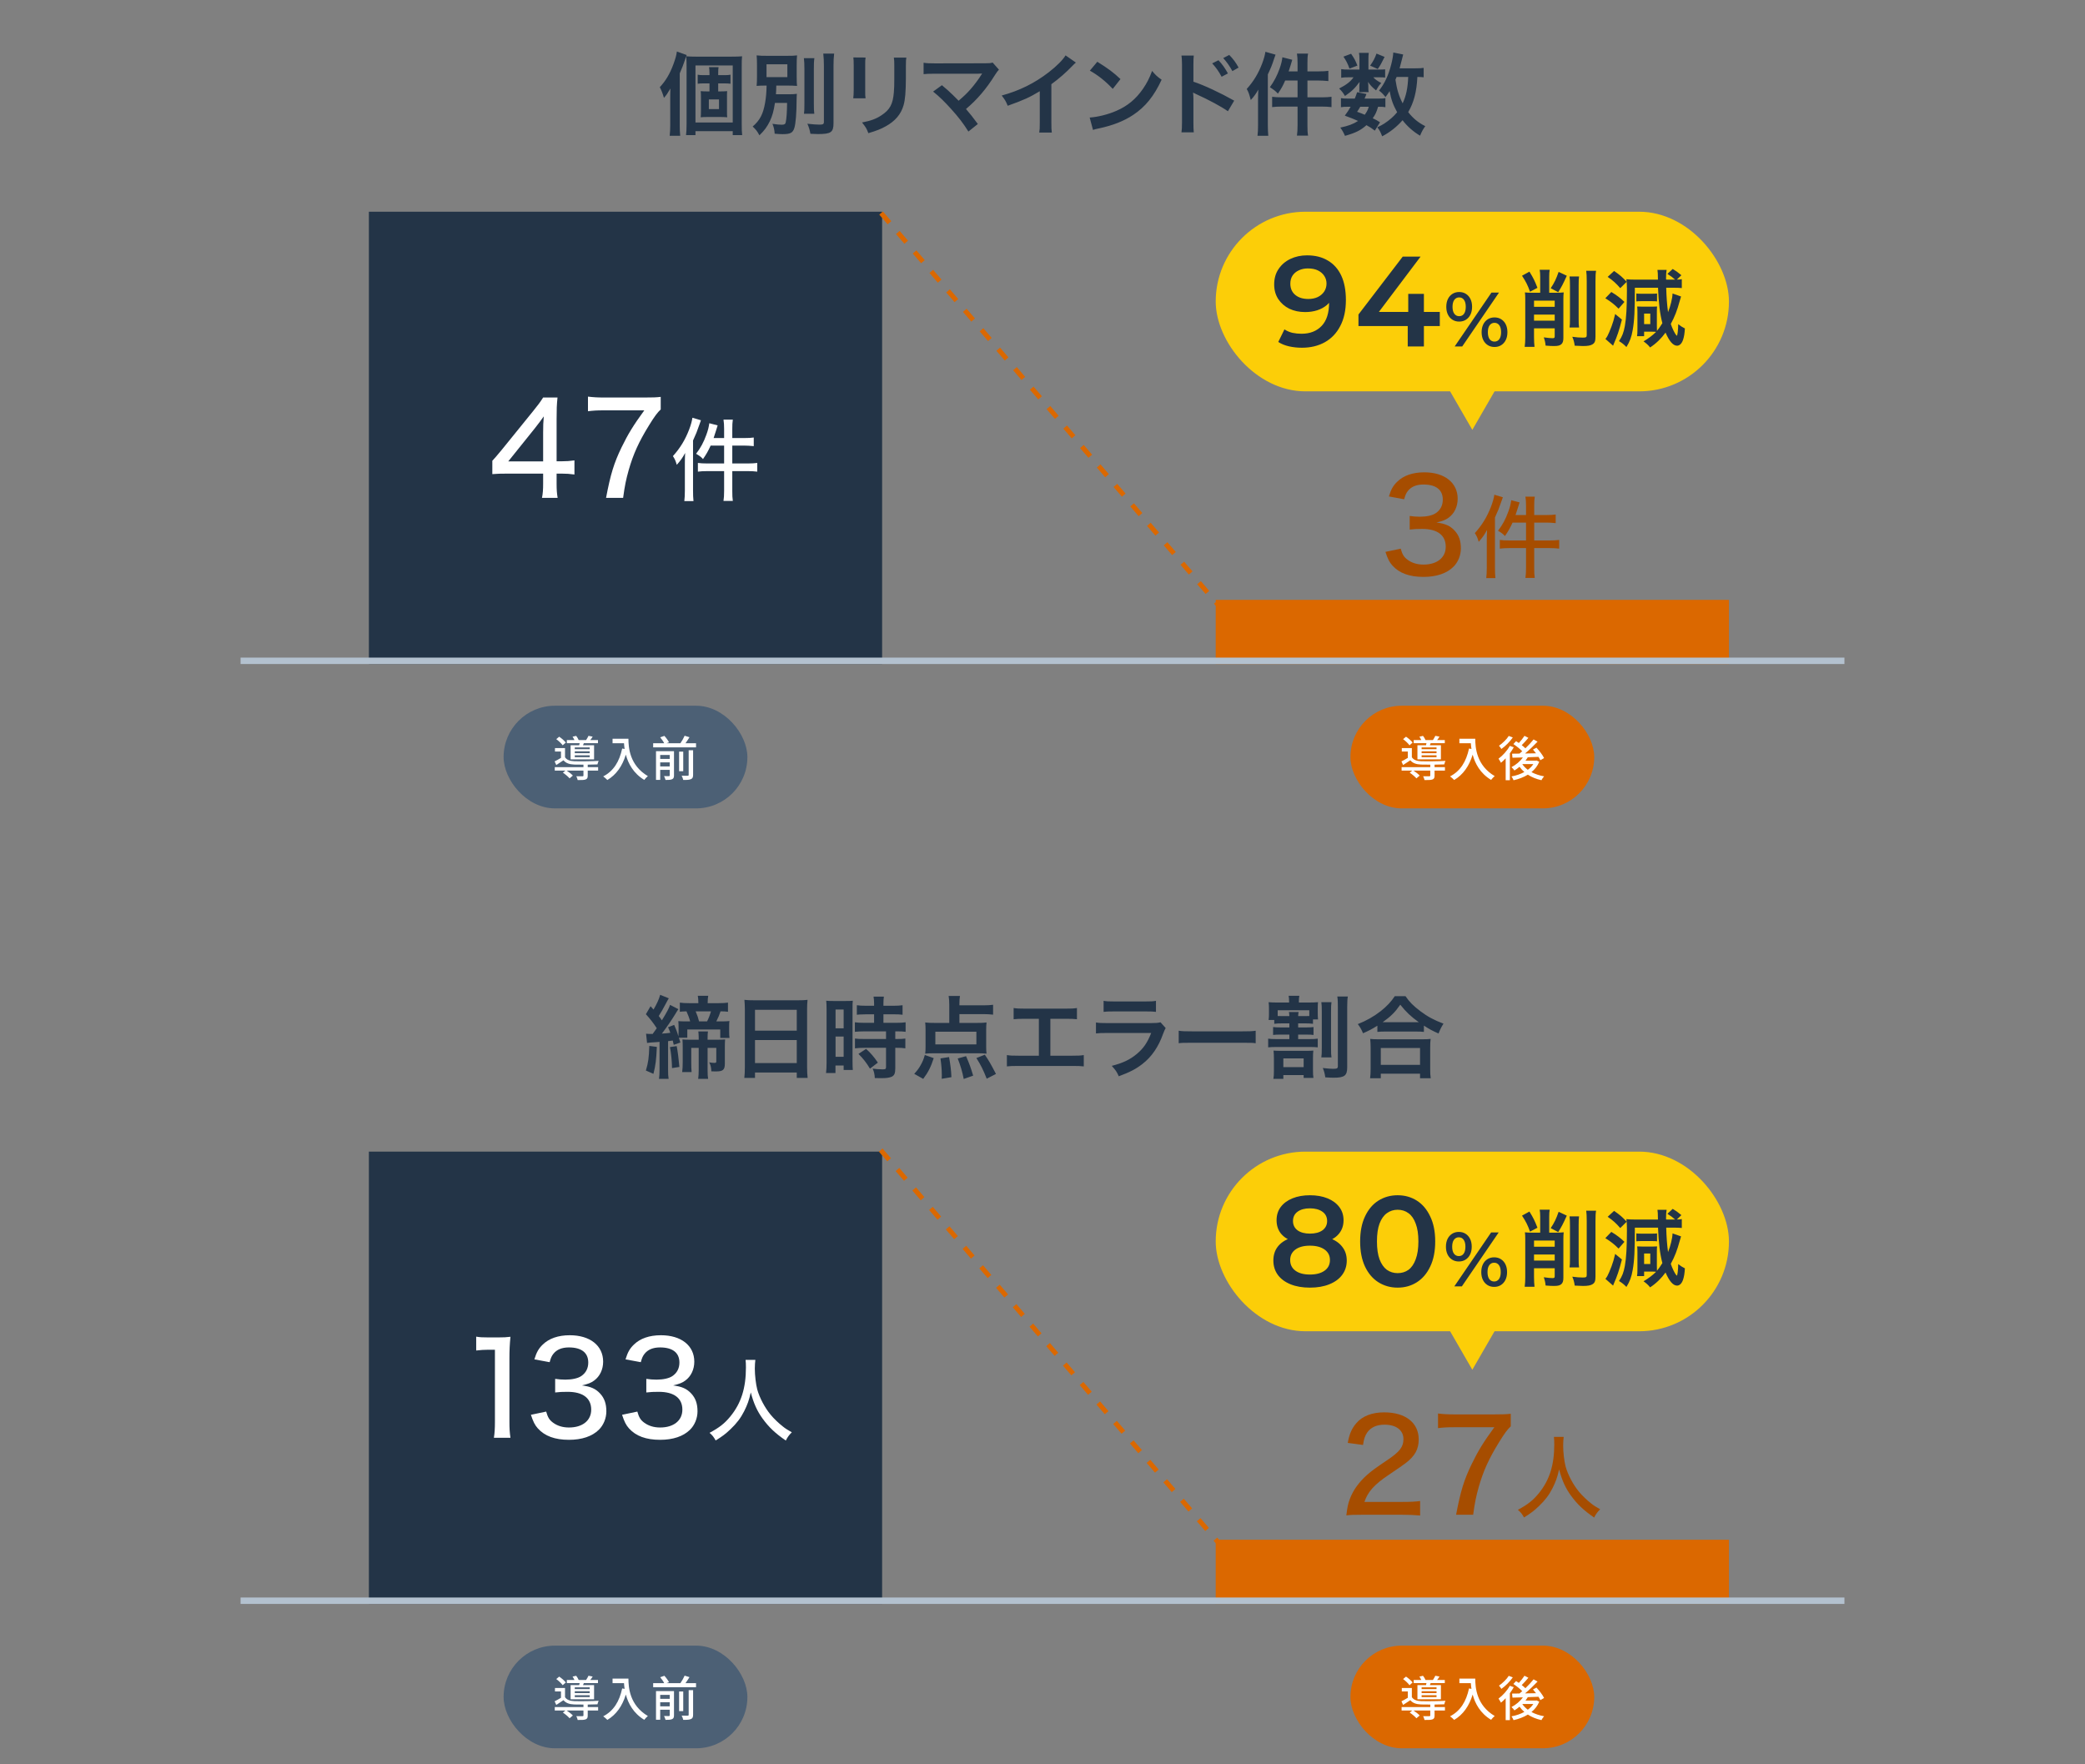 <svg width="650" height="550" viewBox="0 0 650 550" fill="none" xmlns="http://www.w3.org/2000/svg">
<rect x="0" y="0" width="650" height="550" fill="#808080" stroke="none"/>
<path d="M115 66H275V207H115V66Z" fill="#233447"/>
<path d="M115 359H275V500H115V359Z" fill="#233447"/>
<line x1="274.569" y1="358.511" x2="380.453" y2="481.611" stroke="#DB6800" stroke-width="1.5" stroke-dasharray="4 4"/>
<rect x="379" y="187" width="160" height="20" fill="#DB6800"/>
<rect x="379" y="480" width="160" height="20" fill="#DB6800"/>
<path d="M153.483 147.8V143.64C154.443 142.6 154.443 142.6 156.443 140.2L166.163 128.2C167.763 126.24 168.403 125.36 169.323 123.92H173.803C173.563 126.24 173.523 127.6 173.523 130.68V143.8H175.003C176.643 143.8 177.603 143.72 179.083 143.52V147.92C177.563 147.72 176.643 147.64 175.003 147.64H173.523V150.72C173.523 152.72 173.603 153.76 173.843 155.2H168.963C169.243 153.84 169.323 152.6 169.323 150.68V147.64H158.403C156.083 147.64 154.923 147.68 153.483 147.8ZM169.323 143.84V134.84C169.323 132.84 169.363 131.56 169.523 129.8C168.723 130.96 168.123 131.72 166.763 133.48L158.443 143.84H169.323ZM205.98 123.72V127.64C204.94 128.6 204.02 129.84 202.3 132.64C199.14 137.76 197.42 141.56 195.98 146.6C195.18 149.48 194.78 151.32 194.26 155.2H188.94C190.34 147.8 191.42 144.32 193.78 139.44C195.78 135.32 197.5 132.52 200.86 127.92H188.22C186.02 127.92 184.9 128 183.3 128.2V123.64C185.02 123.84 186.22 123.92 188.42 123.92H200.86C203.62 123.92 204.58 123.88 205.98 123.72Z" fill="white"/>
<path d="M148.454 421V416.68C149.574 416.88 150.414 416.92 152.174 416.92H155.374C157.134 416.92 157.734 416.88 159.134 416.72C158.894 419.16 158.814 421.04 158.814 423.36V443.24C158.814 445.28 158.894 446.6 159.134 448.2H153.974C154.214 446.68 154.294 445.24 154.294 443.24V420.76H152.294C150.934 420.76 149.814 420.84 148.454 421ZM165.511 441.04L170.271 440.04C170.791 441.88 171.271 442.64 172.391 443.48C173.751 444.48 175.391 445 177.391 445C181.591 445 184.311 442.84 184.311 439.44C184.311 435.84 181.711 433.88 176.951 433.88C175.431 433.88 174.351 433.92 173.071 434.08V429.84C174.031 430 175.271 430.08 176.271 430.08C178.311 430.08 180.151 429.68 181.151 429C182.631 428.04 183.391 426.56 183.391 424.76C183.391 421.68 181.271 420.04 177.351 420.04C175.151 420.04 173.551 420.72 172.511 422.04C171.951 422.76 171.711 423.32 171.351 424.64L166.591 423.76C167.271 421.52 167.911 420.4 169.191 419.16C171.151 417.24 174.031 416.24 177.631 416.24C183.951 416.24 188.031 419.48 188.031 424.48C188.031 426.92 186.991 429.08 185.231 430.36C184.271 431.08 183.431 431.4 181.431 431.88C184.191 432.24 185.711 432.92 187.111 434.44C188.431 435.88 189.031 437.6 189.031 439.96C189.031 442.12 188.151 444.28 186.671 445.72C184.591 447.76 181.391 448.84 177.391 448.84C172.991 448.84 169.831 447.68 167.671 445.28C166.711 444.2 166.231 443.2 165.511 441.04ZM193.929 441.04L198.689 440.04C199.209 441.88 199.689 442.64 200.809 443.48C202.169 444.48 203.809 445 205.809 445C210.009 445 212.729 442.84 212.729 439.44C212.729 435.84 210.129 433.88 205.369 433.88C203.849 433.88 202.769 433.92 201.489 434.08V429.84C202.449 430 203.689 430.08 204.689 430.08C206.729 430.08 208.569 429.68 209.569 429C211.049 428.04 211.809 426.56 211.809 424.76C211.809 421.68 209.689 420.04 205.769 420.04C203.569 420.04 201.969 420.72 200.929 422.04C200.369 422.76 200.129 423.32 199.769 424.64L195.009 423.76C195.689 421.52 196.329 420.4 197.609 419.16C199.569 417.24 202.449 416.24 206.049 416.24C212.369 416.24 216.449 419.48 216.449 424.48C216.449 426.92 215.409 429.08 213.649 430.36C212.689 431.08 211.849 431.4 209.849 431.88C212.609 432.24 214.129 432.92 215.529 434.44C216.849 435.88 217.449 437.6 217.449 439.96C217.449 442.12 216.569 444.28 215.089 445.72C213.009 447.76 209.809 448.84 205.809 448.84C201.409 448.84 198.249 447.68 196.089 445.28C195.129 444.2 194.649 443.2 193.929 441.04Z" fill="white"/>
<path d="M431.911 172.04L436.671 171.04C437.191 172.88 437.671 173.64 438.791 174.48C440.151 175.48 441.791 176 443.791 176C447.991 176 450.711 173.84 450.711 170.44C450.711 166.84 448.111 164.88 443.351 164.88C441.831 164.88 440.751 164.92 439.471 165.08V160.84C440.431 161 441.671 161.08 442.671 161.08C444.711 161.08 446.551 160.68 447.551 160C449.031 159.04 449.791 157.56 449.791 155.76C449.791 152.68 447.671 151.04 443.751 151.04C441.551 151.04 439.951 151.72 438.911 153.04C438.351 153.76 438.111 154.32 437.751 155.64L432.991 154.76C433.671 152.52 434.311 151.4 435.591 150.16C437.551 148.24 440.431 147.24 444.031 147.24C450.351 147.24 454.431 150.48 454.431 155.48C454.431 157.92 453.391 160.08 451.631 161.36C450.671 162.08 449.831 162.4 447.831 162.88C450.591 163.24 452.111 163.92 453.511 165.44C454.831 166.88 455.431 168.6 455.431 170.96C455.431 173.12 454.551 175.28 453.071 176.72C450.991 178.76 447.791 179.84 443.791 179.84C439.391 179.84 436.231 178.68 434.071 176.28C433.111 175.2 432.631 174.2 431.911 172.04Z" fill="#A64D00"/>
<path d="M437.123 472.2H424.603C421.683 472.2 421.083 472.24 419.723 472.4C420.003 469.92 420.283 468.64 420.843 467.2C421.883 464.48 423.643 462.04 426.203 459.76C427.563 458.56 428.803 457.64 432.603 455.08C436.403 452.52 437.523 451.04 437.523 448.6C437.523 445.84 435.243 444.12 431.643 444.12C429.163 444.12 427.323 444.96 426.203 446.6C425.523 447.64 425.203 448.52 424.923 450.44L420.163 449.8C420.683 446.96 421.403 445.32 422.843 443.64C424.723 441.44 427.723 440.28 431.523 440.28C438.163 440.28 442.283 443.52 442.283 448.72C442.283 451.76 441.123 453.88 438.243 456.08C437.003 457 436.443 457.4 432.883 459.8C428.403 462.8 426.403 465.08 425.363 468.2H437.283C439.603 468.2 441.363 468.12 442.723 467.92V472.44C440.963 472.28 439.443 472.2 437.123 472.2ZM470.98 440.72V444.64C469.94 445.6 469.02 446.84 467.3 449.64C464.14 454.76 462.42 458.56 460.98 463.6C460.18 466.48 459.78 468.32 459.26 472.2H453.94C455.34 464.8 456.42 461.32 458.78 456.44C460.78 452.32 462.5 449.52 465.86 444.92H453.22C451.02 444.92 449.9 445 448.3 445.2V440.64C450.02 440.84 451.22 440.92 453.42 440.92H465.86C468.62 440.92 469.58 440.88 470.98 440.72Z" fill="#A64D00"/>
<path d="M225.744 136.556V133.728C225.744 132.496 225.688 131.712 225.548 130.816H228.46C228.32 131.74 228.292 132.468 228.292 133.728V136.556H232.016C233.416 136.556 234.2 136.5 234.984 136.388V139.076C233.78 138.964 232.94 138.908 232.044 138.908H228.292V144.48H233.024C234.34 144.48 235.208 144.424 236.076 144.312V147.028C235.208 146.916 234.144 146.86 233.052 146.86H228.292V153.048C228.292 154.448 228.32 155.176 228.46 156.156H225.548C225.688 155.204 225.744 154.364 225.744 153.048V146.86H220.62C219.332 146.86 218.38 146.916 217.568 147.028V144.312C218.324 144.424 219.304 144.48 220.592 144.48H225.744V138.908H221.544C220.76 140.616 220.256 141.512 219.164 143.108C218.548 142.436 218.184 142.156 217.008 141.456C218.408 139.636 219.36 137.872 220.2 135.548C220.732 134.12 220.984 133.028 221.124 131.936L223.728 132.608C223.532 133.196 223.476 133.42 223.224 134.232C222.888 135.296 222.72 135.856 222.468 136.556H225.744ZM213.508 152.908V144.396C213.508 143.388 213.536 142.38 213.592 141.204C212.808 142.66 212.164 143.584 210.988 144.9C210.568 143.5 210.372 143.108 209.784 142.184C212.052 139.664 213.62 137.088 214.852 133.868C215.412 132.384 215.72 131.236 215.86 130.228L218.52 131.012C218.38 131.432 218.296 131.628 218.072 132.272C217.288 134.54 217.008 135.24 216.056 137.312V152.936C216.056 154.28 216.084 155.12 216.196 156.212H213.34C213.452 155.12 213.508 154.336 213.508 152.908Z" fill="white"/>
<path d="M232.432 423.928H235.484C235.4 424.376 235.316 425.72 235.316 426.644C235.316 428.772 235.652 431.516 236.072 433.14C236.772 435.688 238.424 438.824 240.216 440.98C241.196 442.184 242.68 443.612 244.08 444.704C244.836 445.32 245.48 445.712 246.852 446.496C245.956 447.392 245.564 447.924 244.976 449.072C241.616 446.748 239.74 444.956 237.752 442.24C236.044 439.888 234.952 437.48 234.056 434.064C233.524 436.472 233.02 437.872 231.984 439.944C230.92 442.044 229.688 443.668 227.784 445.488C226.244 446.972 225.236 447.728 223.108 449.044C222.52 447.98 222.1 447.42 221.204 446.664C224.312 444.984 225.88 443.752 227.7 441.54C231.06 437.424 232.544 432.72 232.544 426.28C232.544 425.188 232.516 424.656 232.432 423.928Z" fill="white"/>
<path d="M475.744 160.556V157.728C475.744 156.496 475.688 155.712 475.548 154.816H478.46C478.32 155.74 478.292 156.468 478.292 157.728V160.556H482.016C483.416 160.556 484.2 160.5 484.984 160.388V163.076C483.78 162.964 482.94 162.908 482.044 162.908H478.292V168.48H483.024C484.34 168.48 485.208 168.424 486.076 168.312V171.028C485.208 170.916 484.144 170.86 483.052 170.86H478.292V177.048C478.292 178.448 478.32 179.176 478.46 180.156H475.548C475.688 179.204 475.744 178.364 475.744 177.048V170.86H470.62C469.332 170.86 468.38 170.916 467.568 171.028V168.312C468.324 168.424 469.304 168.48 470.592 168.48H475.744V162.908H471.544C470.76 164.616 470.256 165.512 469.164 167.108C468.548 166.436 468.184 166.156 467.008 165.456C468.408 163.636 469.36 161.872 470.2 159.548C470.732 158.12 470.984 157.028 471.124 155.936L473.728 156.608C473.532 157.196 473.476 157.42 473.224 158.232C472.888 159.296 472.72 159.856 472.468 160.556H475.744ZM463.508 176.908V168.396C463.508 167.388 463.536 166.38 463.592 165.204C462.808 166.66 462.164 167.584 460.988 168.9C460.568 167.5 460.372 167.108 459.784 166.184C462.052 163.664 463.62 161.088 464.852 157.868C465.412 156.384 465.72 155.236 465.86 154.228L468.52 155.012C468.38 155.432 468.296 155.628 468.072 156.272C467.288 158.54 467.008 159.24 466.056 161.312V176.936C466.056 178.28 466.084 179.12 466.196 180.212H463.34C463.452 179.12 463.508 178.336 463.508 176.908Z" fill="#A64D00"/>
<path d="M484.432 447.928H487.484C487.4 448.376 487.316 449.72 487.316 450.644C487.316 452.772 487.652 455.516 488.072 457.14C488.772 459.688 490.424 462.824 492.216 464.98C493.196 466.184 494.68 467.612 496.08 468.704C496.836 469.32 497.48 469.712 498.852 470.496C497.956 471.392 497.564 471.924 496.976 473.072C493.616 470.748 491.74 468.956 489.752 466.24C488.044 463.888 486.952 461.48 486.056 458.064C485.524 460.472 485.02 461.872 483.984 463.944C482.92 466.044 481.688 467.668 479.784 469.488C478.244 470.972 477.236 471.728 475.108 473.044C474.52 471.98 474.1 471.42 473.204 470.664C476.312 468.984 477.88 467.752 479.7 465.54C483.06 461.424 484.544 456.72 484.544 450.28C484.544 449.188 484.516 448.656 484.432 447.928Z" fill="#A64D00"/>
<rect x="157" y="220" width="76" height="32" rx="16" fill="#4C6075"/>
<path d="M183.84 233.555V233H179.19V233.555H183.84ZM183.84 234.8V234.215H179.19V234.8H183.84ZM183.84 236.045V235.46H179.19V236.045H183.84ZM177.885 232.31H180.555C180.615 232.115 180.66 231.89 180.705 231.68H176.715V230.705H179.085C178.935 230.36 178.71 229.97 178.5 229.655L179.625 229.4C179.925 229.775 180.24 230.3 180.405 230.705H182.715C182.985 230.3 183.285 229.76 183.465 229.385L184.77 229.64C184.53 230.03 184.275 230.39 184.02 230.705H186.42V231.68H182.01C181.92 231.905 181.83 232.115 181.755 232.31H185.205V236.72H177.885V232.31ZM176.385 231.485L175.41 232.34C175.02 231.77 174.165 230.96 173.415 230.42L174.33 229.655C175.08 230.165 175.98 230.93 176.385 231.485ZM183.225 238.37V239.15H186.465V240.23H183.225V241.775C183.225 242.45 183.09 242.795 182.565 242.99C182.055 243.17 181.275 243.185 180.09 243.17C180.045 242.825 179.835 242.315 179.655 241.985C180.51 242.015 181.35 242.015 181.575 242C181.815 241.985 181.89 241.94 181.89 241.745V240.23H176.67C177.375 240.695 178.17 241.31 178.59 241.775L177.57 242.645C177.15 242.135 176.235 241.37 175.485 240.875L176.25 240.23H172.95V239.15H181.89V238.37C180.795 238.37 179.76 238.37 179.04 238.34C177.495 238.28 176.415 237.905 175.665 237.005C174.945 237.485 174.21 237.965 173.415 238.49L172.905 237.35C173.505 237.065 174.225 236.66 174.885 236.255V234.275H173.01V233.21H176.145V236.06C176.685 236.9 177.705 237.26 179.025 237.305C180.78 237.365 184.65 237.32 186.63 237.2C186.495 237.47 186.315 237.965 186.255 238.295C185.475 238.325 184.365 238.355 183.225 238.37ZM190.965 230.285H195.915C195.915 233 196.26 238.565 201.975 241.94C201.66 242.18 201.09 242.78 200.85 243.125C197.445 241.07 195.84 238.01 195.105 235.25C193.995 238.865 192.12 241.49 189.345 243.155C189.075 242.87 188.43 242.285 188.055 242.03C191.28 240.365 193.095 237.41 193.965 233.345L194.73 233.48C194.625 232.85 194.565 232.235 194.535 231.695H190.965V230.285ZM205.815 238.925H208.785V237.65H205.815V238.925ZM208.785 235.355H205.815V236.585H208.785V235.355ZM210.12 234.17V241.715C210.12 242.36 209.985 242.705 209.55 242.9C209.1 243.125 208.425 243.14 207.48 243.14C207.39 242.795 207.195 242.255 207.015 241.94C207.675 241.97 208.335 241.97 208.515 241.955C208.725 241.94 208.785 241.88 208.785 241.685V239.99H205.815V243.11H204.51V234.17H210.12ZM214.695 241.55V233.885H216.075V241.565C216.075 242.3 215.91 242.675 215.4 242.885C214.905 243.11 214.125 243.155 213 243.14C212.94 242.765 212.7 242.165 212.505 241.82C213.345 241.85 214.155 241.85 214.38 241.835C214.62 241.82 214.695 241.76 214.695 241.55ZM213 234.305V240.41H211.71V234.305H213ZM213.705 231.695H216.99V232.97H203.625V231.695H207.06C206.805 231.155 206.28 230.405 205.815 229.85L207.12 229.4C207.675 230 208.305 230.84 208.56 231.41L207.795 231.695H212.115C212.61 230.99 213.135 230.06 213.435 229.355L214.95 229.82C214.545 230.465 214.125 231.125 213.705 231.695Z" fill="white"/>
<rect x="157" y="513" width="76" height="32" rx="16" fill="#4C6075"/>
<path d="M183.84 526.555V526H179.19V526.555H183.84ZM183.84 527.8V527.215H179.19V527.8H183.84ZM183.84 529.045V528.46H179.19V529.045H183.84ZM177.885 525.31H180.555C180.615 525.115 180.66 524.89 180.705 524.68H176.715V523.705H179.085C178.935 523.36 178.71 522.97 178.5 522.655L179.625 522.4C179.925 522.775 180.24 523.3 180.405 523.705H182.715C182.985 523.3 183.285 522.76 183.465 522.385L184.77 522.64C184.53 523.03 184.275 523.39 184.02 523.705H186.42V524.68H182.01C181.92 524.905 181.83 525.115 181.755 525.31H185.205V529.72H177.885V525.31ZM176.385 524.485L175.41 525.34C175.02 524.77 174.165 523.96 173.415 523.42L174.33 522.655C175.08 523.165 175.98 523.93 176.385 524.485ZM183.225 531.37V532.15H186.465V533.23H183.225V534.775C183.225 535.45 183.09 535.795 182.565 535.99C182.055 536.17 181.275 536.185 180.09 536.17C180.045 535.825 179.835 535.315 179.655 534.985C180.51 535.015 181.35 535.015 181.575 535C181.815 534.985 181.89 534.94 181.89 534.745V533.23H176.67C177.375 533.695 178.17 534.31 178.59 534.775L177.57 535.645C177.15 535.135 176.235 534.37 175.485 533.875L176.25 533.23H172.95V532.15H181.89V531.37C180.795 531.37 179.76 531.37 179.04 531.34C177.495 531.28 176.415 530.905 175.665 530.005C174.945 530.485 174.21 530.965 173.415 531.49L172.905 530.35C173.505 530.065 174.225 529.66 174.885 529.255V527.275H173.01V526.21H176.145V529.06C176.685 529.9 177.705 530.26 179.025 530.305C180.78 530.365 184.65 530.32 186.63 530.2C186.495 530.47 186.315 530.965 186.255 531.295C185.475 531.325 184.365 531.355 183.225 531.37ZM190.965 523.285H195.915C195.915 526 196.26 531.565 201.975 534.94C201.66 535.18 201.09 535.78 200.85 536.125C197.445 534.07 195.84 531.01 195.105 528.25C193.995 531.865 192.12 534.49 189.345 536.155C189.075 535.87 188.43 535.285 188.055 535.03C191.28 533.365 193.095 530.41 193.965 526.345L194.73 526.48C194.625 525.85 194.565 525.235 194.535 524.695H190.965V523.285ZM205.815 531.925H208.785V530.65H205.815V531.925ZM208.785 528.355H205.815V529.585H208.785V528.355ZM210.12 527.17V534.715C210.12 535.36 209.985 535.705 209.55 535.9C209.1 536.125 208.425 536.14 207.48 536.14C207.39 535.795 207.195 535.255 207.015 534.94C207.675 534.97 208.335 534.97 208.515 534.955C208.725 534.94 208.785 534.88 208.785 534.685V532.99H205.815V536.11H204.51V527.17H210.12ZM214.695 534.55V526.885H216.075V534.565C216.075 535.3 215.91 535.675 215.4 535.885C214.905 536.11 214.125 536.155 213 536.14C212.94 535.765 212.7 535.165 212.505 534.82C213.345 534.85 214.155 534.85 214.38 534.835C214.62 534.82 214.695 534.76 214.695 534.55ZM213 527.305V533.41H211.71V527.305H213ZM213.705 524.695H216.99V525.97H203.625V524.695H207.06C206.805 524.155 206.28 523.405 205.815 522.85L207.12 522.4C207.675 523 208.305 523.84 208.56 524.41L207.795 524.695H212.115C212.61 523.99 213.135 523.06 213.435 522.355L214.95 522.82C214.545 523.465 214.125 524.125 213.705 524.695Z" fill="white"/>
<rect x="421" y="220" width="76" height="32" rx="16" fill="#DB6800"/>
<path d="M447.84 233.555V233H443.19V233.555H447.84ZM447.84 234.8V234.215H443.19V234.8H447.84ZM447.84 236.045V235.46H443.19V236.045H447.84ZM441.885 232.31H444.555C444.615 232.115 444.66 231.89 444.705 231.68H440.715V230.705H443.085C442.935 230.36 442.71 229.97 442.5 229.655L443.625 229.4C443.925 229.775 444.24 230.3 444.405 230.705H446.715C446.985 230.3 447.285 229.76 447.465 229.385L448.77 229.64C448.53 230.03 448.275 230.39 448.02 230.705H450.42V231.68H446.01C445.92 231.905 445.83 232.115 445.755 232.31H449.205V236.72H441.885V232.31ZM440.385 231.485L439.41 232.34C439.02 231.77 438.165 230.96 437.415 230.42L438.33 229.655C439.08 230.165 439.98 230.93 440.385 231.485ZM447.225 238.37V239.15H450.465V240.23H447.225V241.775C447.225 242.45 447.09 242.795 446.565 242.99C446.055 243.17 445.275 243.185 444.09 243.17C444.045 242.825 443.835 242.315 443.655 241.985C444.51 242.015 445.35 242.015 445.575 242C445.815 241.985 445.89 241.94 445.89 241.745V240.23H440.67C441.375 240.695 442.17 241.31 442.59 241.775L441.57 242.645C441.15 242.135 440.235 241.37 439.485 240.875L440.25 240.23H436.95V239.15H445.89V238.37C444.795 238.37 443.76 238.37 443.04 238.34C441.495 238.28 440.415 237.905 439.665 237.005C438.945 237.485 438.21 237.965 437.415 238.49L436.905 237.35C437.505 237.065 438.225 236.66 438.885 236.255V234.275H437.01V233.21H440.145V236.06C440.685 236.9 441.705 237.26 443.025 237.305C444.78 237.365 448.65 237.32 450.63 237.2C450.495 237.47 450.315 237.965 450.255 238.295C449.475 238.325 448.365 238.355 447.225 238.37ZM454.965 230.285H459.915C459.915 233 460.26 238.565 465.975 241.94C465.66 242.18 465.09 242.78 464.85 243.125C461.445 241.07 459.84 238.01 459.105 235.25C457.995 238.865 456.12 241.49 453.345 243.155C453.075 242.87 452.43 242.285 452.055 242.03C455.28 240.365 457.095 237.41 457.965 233.345L458.73 233.48C458.625 232.85 458.565 232.235 458.535 231.695H454.965V230.285ZM470.355 229.415L471.615 229.895C470.715 231.185 469.335 232.595 468.06 233.48C467.895 233.21 467.535 232.715 467.31 232.475C468.435 231.695 469.725 230.45 470.355 229.415ZM470.685 232.52L471.915 232.955C471.57 233.585 471.15 234.215 470.7 234.83V243.215H469.395V236.39C468.915 236.915 468.42 237.395 467.925 237.785C467.79 237.5 467.385 236.81 467.16 236.51C468.48 235.55 469.845 234.035 470.685 232.52ZM474.63 238.19L474.6 238.235C475.035 238.88 475.62 239.465 476.295 239.975C477 239.465 477.585 238.865 478.02 238.19H474.63ZM479.01 237.08L479.865 237.47C479.325 238.79 478.485 239.84 477.435 240.695C478.575 241.31 479.925 241.76 481.38 242.015C481.095 242.3 480.72 242.855 480.54 243.215C478.95 242.87 477.525 242.285 476.31 241.49C474.99 242.3 473.46 242.87 471.855 243.23C471.72 242.885 471.435 242.315 471.18 242.045C472.62 241.79 474.015 241.325 475.215 240.665C474.645 240.185 474.15 239.63 473.715 239.03C473.205 239.48 472.665 239.855 472.125 240.185C471.945 239.915 471.495 239.375 471.195 239.15C472.56 238.445 473.88 237.365 474.75 236.12C473.55 236.15 472.44 236.18 471.51 236.21L471.39 234.95C472.05 234.95 472.83 234.935 473.7 234.92C473.97 234.695 474.27 234.44 474.555 234.185C473.865 233.465 472.755 232.58 471.795 231.95L472.635 231.05C472.905 231.23 473.205 231.41 473.505 231.62C474.135 230.945 474.825 230.06 475.26 229.385L476.475 230.015C475.815 230.795 475.065 231.65 474.405 232.295C474.84 232.625 475.23 232.955 475.545 233.27C476.505 232.34 477.42 231.365 478.095 230.51L479.34 231.2C478.2 232.4 476.775 233.78 475.44 234.89C476.535 234.875 477.69 234.86 478.86 234.83C478.545 234.41 478.215 234.02 477.9 233.66L478.995 233.075C479.895 234.05 480.945 235.4 481.365 236.315L480.21 236.99C480.075 236.69 479.865 236.33 479.625 235.94C478.515 235.985 477.375 236.03 476.295 236.06C476.07 236.42 475.83 236.78 475.56 237.125H478.77L479.01 237.08Z" fill="white"/>
<rect x="421" y="513" width="76" height="32" rx="16" fill="#DB6800"/>
<path d="M447.84 526.555V526H443.19V526.555H447.84ZM447.84 527.8V527.215H443.19V527.8H447.84ZM447.84 529.045V528.46H443.19V529.045H447.84ZM441.885 525.31H444.555C444.615 525.115 444.66 524.89 444.705 524.68H440.715V523.705H443.085C442.935 523.36 442.71 522.97 442.5 522.655L443.625 522.4C443.925 522.775 444.24 523.3 444.405 523.705H446.715C446.985 523.3 447.285 522.76 447.465 522.385L448.77 522.64C448.53 523.03 448.275 523.39 448.02 523.705H450.42V524.68H446.01C445.92 524.905 445.83 525.115 445.755 525.31H449.205V529.72H441.885V525.31ZM440.385 524.485L439.41 525.34C439.02 524.77 438.165 523.96 437.415 523.42L438.33 522.655C439.08 523.165 439.98 523.93 440.385 524.485ZM447.225 531.37V532.15H450.465V533.23H447.225V534.775C447.225 535.45 447.09 535.795 446.565 535.99C446.055 536.17 445.275 536.185 444.09 536.17C444.045 535.825 443.835 535.315 443.655 534.985C444.51 535.015 445.35 535.015 445.575 535C445.815 534.985 445.89 534.94 445.89 534.745V533.23H440.67C441.375 533.695 442.17 534.31 442.59 534.775L441.57 535.645C441.15 535.135 440.235 534.37 439.485 533.875L440.25 533.23H436.95V532.15H445.89V531.37C444.795 531.37 443.76 531.37 443.04 531.34C441.495 531.28 440.415 530.905 439.665 530.005C438.945 530.485 438.21 530.965 437.415 531.49L436.905 530.35C437.505 530.065 438.225 529.66 438.885 529.255V527.275H437.01V526.21H440.145V529.06C440.685 529.9 441.705 530.26 443.025 530.305C444.78 530.365 448.65 530.32 450.63 530.2C450.495 530.47 450.315 530.965 450.255 531.295C449.475 531.325 448.365 531.355 447.225 531.37ZM454.965 523.285H459.915C459.915 526 460.26 531.565 465.975 534.94C465.66 535.18 465.09 535.78 464.85 536.125C461.445 534.07 459.84 531.01 459.105 528.25C457.995 531.865 456.12 534.49 453.345 536.155C453.075 535.87 452.43 535.285 452.055 535.03C455.28 533.365 457.095 530.41 457.965 526.345L458.73 526.48C458.625 525.85 458.565 525.235 458.535 524.695H454.965V523.285ZM470.355 522.415L471.615 522.895C470.715 524.185 469.335 525.595 468.06 526.48C467.895 526.21 467.535 525.715 467.31 525.475C468.435 524.695 469.725 523.45 470.355 522.415ZM470.685 525.52L471.915 525.955C471.57 526.585 471.15 527.215 470.7 527.83V536.215H469.395V529.39C468.915 529.915 468.42 530.395 467.925 530.785C467.79 530.5 467.385 529.81 467.16 529.51C468.48 528.55 469.845 527.035 470.685 525.52ZM474.63 531.19L474.6 531.235C475.035 531.88 475.62 532.465 476.295 532.975C477 532.465 477.585 531.865 478.02 531.19H474.63ZM479.01 530.08L479.865 530.47C479.325 531.79 478.485 532.84 477.435 533.695C478.575 534.31 479.925 534.76 481.38 535.015C481.095 535.3 480.72 535.855 480.54 536.215C478.95 535.87 477.525 535.285 476.31 534.49C474.99 535.3 473.46 535.87 471.855 536.23C471.72 535.885 471.435 535.315 471.18 535.045C472.62 534.79 474.015 534.325 475.215 533.665C474.645 533.185 474.15 532.63 473.715 532.03C473.205 532.48 472.665 532.855 472.125 533.185C471.945 532.915 471.495 532.375 471.195 532.15C472.56 531.445 473.88 530.365 474.75 529.12C473.55 529.15 472.44 529.18 471.51 529.21L471.39 527.95C472.05 527.95 472.83 527.935 473.7 527.92C473.97 527.695 474.27 527.44 474.555 527.185C473.865 526.465 472.755 525.58 471.795 524.95L472.635 524.05C472.905 524.23 473.205 524.41 473.505 524.62C474.135 523.945 474.825 523.06 475.26 522.385L476.475 523.015C475.815 523.795 475.065 524.65 474.405 525.295C474.84 525.625 475.23 525.955 475.545 526.27C476.505 525.34 477.42 524.365 478.095 523.51L479.34 524.2C478.2 525.4 476.775 526.78 475.44 527.89C476.535 527.875 477.69 527.86 478.86 527.83C478.545 527.41 478.215 527.02 477.9 526.66L478.995 526.075C479.895 527.05 480.945 528.4 481.365 529.315L480.21 529.99C480.075 529.69 479.865 529.33 479.625 528.94C478.515 528.985 477.375 529.03 476.295 529.06C476.07 529.42 475.83 529.78 475.56 530.125H478.77L479.01 530.08Z" fill="white"/>
<line x1="75" y1="206" x2="575" y2="206" stroke="#B3C1CF" stroke-width="2"/>
<line x1="75" y1="499" x2="575" y2="499" stroke="#B3C1CF" stroke-width="2"/>
<rect x="379" y="66" width="160" height="56" rx="28" fill="#FCCE08"/>
<rect x="379" y="359" width="160" height="56" rx="28" fill="#FCCE08"/>
<path d="M459 134L448.608 116L469.392 116L459 134Z" fill="#FCCE08"/>
<path d="M459 427L448.608 409L469.392 409L459 427Z" fill="#FCCE08"/>
<path d="M405.863 108.4C404.449 108.4 403.103 108.253 401.823 107.96C400.543 107.667 399.436 107.213 398.503 106.6L400.423 102.68C401.196 103.187 402.036 103.547 402.943 103.76C403.849 103.947 404.783 104.04 405.743 104.04C408.383 104.04 410.476 103.227 412.023 101.6C413.569 99.973 414.343 97.573 414.343 94.4C414.343 93.893 414.329 93.307 414.303 92.64C414.276 91.947 414.183 91.253 414.023 90.56L415.623 92.32C415.169 93.413 414.516 94.333 413.663 95.08C412.809 95.8 411.809 96.347 410.663 96.72C409.516 97.093 408.249 97.28 406.863 97.28C405.049 97.28 403.409 96.933 401.943 96.24C400.503 95.52 399.356 94.52 398.503 93.24C397.649 91.933 397.223 90.413 397.223 88.68C397.223 86.813 397.676 85.213 398.583 83.88C399.489 82.52 400.716 81.467 402.263 80.72C403.836 79.973 405.569 79.6 407.463 79.6C410.023 79.6 412.196 80.147 413.983 81.24C415.796 82.307 417.183 83.867 418.143 85.92C419.103 87.973 419.583 90.507 419.583 93.52C419.583 96.72 418.996 99.427 417.823 101.64C416.676 103.853 415.076 105.533 413.023 106.68C410.969 107.827 408.583 108.4 405.863 108.4ZM407.863 93.2C408.983 93.2 409.969 93 410.823 92.6C411.676 92.173 412.343 91.6 412.823 90.88C413.303 90.133 413.543 89.307 413.543 88.4C413.543 87.52 413.316 86.733 412.863 86.04C412.409 85.32 411.756 84.747 410.903 84.32C410.049 83.893 408.996 83.68 407.743 83.68C406.676 83.68 405.729 83.88 404.903 84.28C404.076 84.653 403.423 85.2 402.943 85.92C402.489 86.613 402.263 87.453 402.263 88.44C402.263 89.907 402.769 91.067 403.783 91.92C404.796 92.773 406.156 93.2 407.863 93.2ZM423.501 101.64V98.04L437.301 80H442.861L429.261 98.04L426.661 97.24H448.861V101.64H423.501ZM438.861 108V101.64L439.021 97.24V91.6H443.901V108H438.861ZM453.497 108L464.969 91.2H467.321L455.849 108H453.497ZM454.889 100.248C454.105 100.248 453.409 100.056 452.801 99.672C452.193 99.288 451.721 98.752 451.385 98.064C451.049 97.376 450.881 96.568 450.881 95.64C450.881 94.712 451.049 93.904 451.385 93.216C451.721 92.528 452.193 91.992 452.801 91.608C453.409 91.224 454.105 91.032 454.889 91.032C455.705 91.032 456.409 91.224 457.001 91.608C457.609 91.992 458.081 92.528 458.417 93.216C458.753 93.888 458.921 94.696 458.921 95.64C458.921 96.568 458.753 97.376 458.417 98.064C458.081 98.752 457.609 99.288 457.001 99.672C456.409 100.056 455.705 100.248 454.889 100.248ZM454.889 98.568C455.545 98.568 456.049 98.32 456.401 97.824C456.769 97.312 456.953 96.584 456.953 95.64C456.953 94.696 456.769 93.976 456.401 93.48C456.049 92.968 455.545 92.712 454.889 92.712C454.265 92.712 453.761 92.968 453.377 93.48C453.009 93.992 452.825 94.712 452.825 95.64C452.825 96.568 453.009 97.288 453.377 97.8C453.761 98.312 454.265 98.568 454.889 98.568ZM465.905 108.168C465.121 108.168 464.425 107.976 463.817 107.592C463.209 107.208 462.737 106.672 462.401 105.984C462.065 105.296 461.897 104.488 461.897 103.56C461.897 102.632 462.065 101.824 462.401 101.136C462.737 100.448 463.209 99.912 463.817 99.528C464.425 99.144 465.121 98.952 465.905 98.952C466.721 98.952 467.425 99.144 468.017 99.528C468.625 99.912 469.097 100.448 469.433 101.136C469.769 101.824 469.937 102.632 469.937 103.56C469.937 104.488 469.769 105.296 469.433 105.984C469.097 106.672 468.625 107.208 468.017 107.592C467.425 107.976 466.721 108.168 465.905 108.168ZM465.905 106.488C466.545 106.488 467.049 106.232 467.417 105.72C467.785 105.208 467.969 104.488 467.969 103.56C467.969 102.632 467.785 101.912 467.417 101.4C467.049 100.888 466.545 100.632 465.905 100.632C465.281 100.632 464.777 100.888 464.393 101.4C464.025 101.896 463.841 102.616 463.841 103.56C463.841 104.504 464.025 105.232 464.393 105.744C464.777 106.24 465.281 106.488 465.905 106.488Z" fill="#233447"/>
<path d="M408.372 401.4C406.052 401.4 404.039 401.053 402.332 400.36C400.625 399.667 399.305 398.693 398.372 397.44C397.439 396.16 396.972 394.667 396.972 392.96C396.972 391.253 397.425 389.813 398.332 388.64C399.239 387.467 400.545 386.573 402.252 385.96C403.959 385.347 405.999 385.04 408.372 385.04C410.745 385.04 412.785 385.347 414.492 385.96C416.225 386.573 417.545 387.48 418.452 388.68C419.385 389.853 419.852 391.28 419.852 392.96C419.852 394.667 419.372 396.16 418.412 397.44C417.479 398.693 416.145 399.667 414.412 400.36C412.705 401.053 410.692 401.4 408.372 401.4ZM408.372 397.32C410.292 397.32 411.812 396.92 412.932 396.12C414.052 395.32 414.612 394.213 414.612 392.8C414.612 391.413 414.052 390.32 412.932 389.52C411.812 388.72 410.292 388.32 408.372 388.32C406.452 388.32 404.945 388.72 403.852 389.52C402.759 390.32 402.212 391.413 402.212 392.8C402.212 394.213 402.759 395.32 403.852 396.12C404.945 396.92 406.452 397.32 408.372 397.32ZM408.372 384.56C410.025 384.56 411.332 384.213 412.292 383.52C413.252 382.8 413.732 381.84 413.732 380.64C413.732 379.387 413.239 378.413 412.252 377.72C411.265 377.027 409.972 376.68 408.372 376.68C406.772 376.68 405.492 377.027 404.532 377.72C403.572 378.413 403.092 379.387 403.092 380.64C403.092 381.84 403.559 382.8 404.492 383.52C405.452 384.213 406.745 384.56 408.372 384.56ZM408.372 387.76C406.212 387.76 404.359 387.48 402.812 386.92C401.265 386.333 400.065 385.493 399.212 384.4C398.385 383.28 397.972 381.947 397.972 380.4C397.972 378.8 398.399 377.427 399.252 376.28C400.132 375.107 401.359 374.2 402.932 373.56C404.505 372.92 406.319 372.6 408.372 372.6C410.452 372.6 412.279 372.92 413.852 373.56C415.425 374.2 416.652 375.107 417.532 376.28C418.412 377.427 418.852 378.8 418.852 380.4C418.852 381.947 418.425 383.28 417.572 384.4C416.745 385.493 415.545 386.333 413.972 386.92C412.399 387.48 410.532 387.76 408.372 387.76ZM435.706 401.4C433.492 401.4 431.492 400.84 429.706 399.72C427.946 398.6 426.559 396.973 425.546 394.84C424.532 392.68 424.026 390.067 424.026 387C424.026 383.933 424.532 381.333 425.546 379.2C426.559 377.04 427.946 375.4 429.706 374.28C431.492 373.16 433.492 372.6 435.706 372.6C437.946 372.6 439.946 373.16 441.706 374.28C443.466 375.4 444.852 377.04 445.866 379.2C446.906 381.333 447.426 383.933 447.426 387C447.426 390.067 446.906 392.68 445.866 394.84C444.852 396.973 443.466 398.6 441.706 399.72C439.946 400.84 437.946 401.4 435.706 401.4ZM435.706 396.88C437.012 396.88 438.146 396.533 439.106 395.84C440.066 395.12 440.812 394.027 441.346 392.56C441.906 391.093 442.186 389.24 442.186 387C442.186 384.733 441.906 382.88 441.346 381.44C440.812 379.973 440.066 378.893 439.106 378.2C438.146 377.48 437.012 377.12 435.706 377.12C434.452 377.12 433.332 377.48 432.346 378.2C431.386 378.893 430.626 379.973 430.066 381.44C429.532 382.88 429.266 384.733 429.266 387C429.266 389.24 429.532 391.093 430.066 392.56C430.626 394.027 431.386 395.12 432.346 395.84C433.332 396.533 434.452 396.88 435.706 396.88ZM453.388 401L464.86 384.2H467.212L455.74 401H453.388ZM454.78 393.248C453.996 393.248 453.3 393.056 452.692 392.672C452.084 392.288 451.612 391.752 451.276 391.064C450.94 390.376 450.772 389.568 450.772 388.64C450.772 387.712 450.94 386.904 451.276 386.216C451.612 385.528 452.084 384.992 452.692 384.608C453.3 384.224 453.996 384.032 454.78 384.032C455.596 384.032 456.3 384.224 456.892 384.608C457.5 384.992 457.972 385.528 458.308 386.216C458.644 386.888 458.812 387.696 458.812 388.64C458.812 389.568 458.644 390.376 458.308 391.064C457.972 391.752 457.5 392.288 456.892 392.672C456.3 393.056 455.596 393.248 454.78 393.248ZM454.78 391.568C455.436 391.568 455.94 391.32 456.292 390.824C456.66 390.312 456.844 389.584 456.844 388.64C456.844 387.696 456.66 386.976 456.292 386.48C455.94 385.968 455.436 385.712 454.78 385.712C454.156 385.712 453.652 385.968 453.268 386.48C452.9 386.992 452.716 387.712 452.716 388.64C452.716 389.568 452.9 390.288 453.268 390.8C453.652 391.312 454.156 391.568 454.78 391.568ZM465.796 401.168C465.012 401.168 464.316 400.976 463.708 400.592C463.1 400.208 462.628 399.672 462.292 398.984C461.956 398.296 461.788 397.488 461.788 396.56C461.788 395.632 461.956 394.824 462.292 394.136C462.628 393.448 463.1 392.912 463.708 392.528C464.316 392.144 465.012 391.952 465.796 391.952C466.612 391.952 467.316 392.144 467.908 392.528C468.516 392.912 468.988 393.448 469.324 394.136C469.66 394.824 469.828 395.632 469.828 396.56C469.828 397.488 469.66 398.296 469.324 398.984C468.988 399.672 468.516 400.208 467.908 400.592C467.316 400.976 466.612 401.168 465.796 401.168ZM465.796 399.488C466.436 399.488 466.94 399.232 467.308 398.72C467.676 398.208 467.86 397.488 467.86 396.56C467.86 395.632 467.676 394.912 467.308 394.4C466.94 393.888 466.436 393.632 465.796 393.632C465.172 393.632 464.668 393.888 464.284 394.4C463.916 394.896 463.732 395.616 463.732 396.56C463.732 397.504 463.916 398.232 464.284 398.744C464.668 399.24 465.172 399.488 465.796 399.488Z" fill="#233447"/>
<path d="M480.156 91.258V86.24C480.156 85.304 480.104 84.654 480 84.108H483.12C483.016 84.706 482.964 85.278 482.964 86.214V91.258H485.174C486.136 91.258 486.708 91.232 487.488 91.154C487.41 91.804 487.384 92.402 487.384 93.286V105.324C487.384 106.338 487.202 106.884 486.76 107.3C486.292 107.716 485.694 107.872 484.446 107.872C483.666 107.872 483.302 107.846 481.846 107.742C481.742 106.702 481.612 106.156 481.274 105.168C482.626 105.35 483.406 105.428 484.004 105.428C484.524 105.428 484.68 105.298 484.68 104.882V102.36H478.232V105.09C478.232 106.26 478.284 107.222 478.388 108.132H475.32C475.45 107.144 475.502 106.286 475.502 105.116V93.364C475.502 92.402 475.476 91.804 475.398 91.154C476.074 91.232 476.75 91.258 477.4 91.258H480.156ZM478.232 98.07V99.968H484.68V98.07H478.232ZM484.68 95.652V93.728H478.232V95.652H484.68ZM474.488 85.954L476.802 84.68C478.05 86.708 478.466 87.566 479.298 89.724L476.984 90.946C476.256 88.892 475.71 87.8 474.488 85.954ZM485.902 84.758L488.45 85.954C487.228 88.658 486.812 89.438 485.772 91.076L483.432 89.854C484.628 88.034 485.096 87.046 485.902 84.758ZM489.308 86.188H492.272C492.168 86.916 492.142 87.566 492.142 88.892V99.344C492.142 100.852 492.168 101.424 492.272 102.1H489.308C489.412 101.346 489.438 100.8 489.438 99.318V88.944C489.438 87.67 489.412 86.916 489.308 86.188ZM494.508 84.42H497.576C497.446 85.122 497.394 86.006 497.394 87.566V104.882C497.394 106.312 497.186 106.884 496.484 107.326C495.886 107.716 494.976 107.872 493.494 107.872C492.87 107.872 492.35 107.846 490.92 107.768C490.738 106.52 490.582 106 490.166 104.986C491.466 105.168 492.454 105.246 493.416 105.246C494.456 105.246 494.664 105.116 494.664 104.466V87.618C494.664 86.136 494.612 85.2 494.508 84.42ZM516.53 96.848V101.762C516.53 102.36 516.53 102.776 516.556 103.14C517.05 102.568 517.518 101.918 518.246 100.748C517.492 97.914 517.05 94.274 516.894 89.698H509.666C509.666 96.874 509.51 99.994 508.99 102.906C508.626 105.064 508.08 106.494 507.04 108.184C506.234 107.352 505.662 106.91 504.726 106.338C505.74 104.804 506.156 103.712 506.546 101.632C506.988 99.266 507.196 95.652 507.196 90.53C507.196 89.49 507.17 88.528 507.118 87.852L505.116 89.828C503.842 88.346 502.802 87.41 501.19 86.318L503.192 84.472C504.934 85.668 505.818 86.422 507.118 87.852C507.066 87.514 507.066 87.41 507.014 87.046C507.586 87.124 508.6 87.176 509.926 87.176H516.868C516.842 85.33 516.816 84.732 516.712 84.134H519.572C519.442 84.862 519.39 85.564 519.39 86.786C519.39 86.838 519.39 86.994 519.416 87.176H521.548C521.678 87.176 521.73 87.176 522.224 87.176C521.574 86.578 520.742 85.954 519.806 85.382L521.47 83.848C522.562 84.498 522.978 84.81 524.174 85.798L522.77 87.15C523.446 87.15 523.732 87.124 524.304 87.02V89.802C523.446 89.724 523.004 89.698 521.548 89.698H519.442C519.52 92.532 519.702 95.106 520.014 97.316C520.794 95.392 521.392 92.922 521.418 91.492L524.07 92.428C523.914 92.922 523.81 93.234 523.628 93.91C522.9 96.64 522.094 98.746 520.872 100.982C521.262 102.23 522.146 104.05 522.614 104.544C522.666 104.596 522.692 104.622 522.692 104.622C522.718 104.648 522.718 104.648 522.744 104.648C522.952 104.648 523.16 102.958 523.186 101.06C523.862 101.606 524.512 102.022 525.266 102.386C525.162 104.05 525.006 104.986 524.694 105.922C524.304 107.092 523.628 107.768 522.822 107.768C521.6 107.768 520.404 106.39 519.234 103.686C517.934 105.48 516.322 107.066 514.424 108.314C513.774 107.508 513.306 107.092 512.37 106.416C513.826 105.584 515.256 104.492 516.296 103.452C515.828 103.4 515.438 103.4 514.944 103.4H512.552V104.804H510.342C510.446 104.31 510.472 103.738 510.472 102.542V97.316C510.472 96.666 510.446 95.886 510.394 95.548C510.732 95.574 511.33 95.6 512.188 95.6H515.1C515.646 95.6 516.192 95.574 516.608 95.548C516.556 95.756 516.53 96.302 516.53 96.848ZM512.552 97.758V101.034H514.476V97.758H512.552ZM500.462 92.974L502.334 91.024C504.05 92.064 505.09 92.844 506.416 94.118L504.596 96.224C503.14 94.794 502.204 94.066 500.462 92.974ZM503.53 97.888L505.636 99.63C504.7 103.192 504.206 104.7 503.114 107.17C503.01 107.404 502.984 107.508 502.88 107.768L500.488 105.662C500.748 105.35 500.852 105.22 501.112 104.752C501.424 104.206 501.918 103.01 502.386 101.788C502.88 100.462 503.114 99.656 503.53 97.888ZM510.134 93.962V91.492C510.55 91.544 510.862 91.57 511.564 91.57H515.1C515.854 91.57 516.218 91.544 516.582 91.492V93.962C516.27 93.91 515.776 93.884 515.126 93.884H511.564C510.94 93.884 510.498 93.91 510.134 93.962Z" fill="#233447"/>
<path d="M480.156 384.258V379.24C480.156 378.304 480.104 377.654 480 377.108H483.12C483.016 377.706 482.964 378.278 482.964 379.214V384.258H485.174C486.136 384.258 486.708 384.232 487.488 384.154C487.41 384.804 487.384 385.402 487.384 386.286V398.324C487.384 399.338 487.202 399.884 486.76 400.3C486.292 400.716 485.694 400.872 484.446 400.872C483.666 400.872 483.302 400.846 481.846 400.742C481.742 399.702 481.612 399.156 481.274 398.168C482.626 398.35 483.406 398.428 484.004 398.428C484.524 398.428 484.68 398.298 484.68 397.882V395.36H478.232V398.09C478.232 399.26 478.284 400.222 478.388 401.132H475.32C475.45 400.144 475.502 399.286 475.502 398.116V386.364C475.502 385.402 475.476 384.804 475.398 384.154C476.074 384.232 476.75 384.258 477.4 384.258H480.156ZM478.232 391.07V392.968H484.68V391.07H478.232ZM484.68 388.652V386.728H478.232V388.652H484.68ZM474.488 378.954L476.802 377.68C478.05 379.708 478.466 380.566 479.298 382.724L476.984 383.946C476.256 381.892 475.71 380.8 474.488 378.954ZM485.902 377.758L488.45 378.954C487.228 381.658 486.812 382.438 485.772 384.076L483.432 382.854C484.628 381.034 485.096 380.046 485.902 377.758ZM489.308 379.188H492.272C492.168 379.916 492.142 380.566 492.142 381.892V392.344C492.142 393.852 492.168 394.424 492.272 395.1H489.308C489.412 394.346 489.438 393.8 489.438 392.318V381.944C489.438 380.67 489.412 379.916 489.308 379.188ZM494.508 377.42H497.576C497.446 378.122 497.394 379.006 497.394 380.566V397.882C497.394 399.312 497.186 399.884 496.484 400.326C495.886 400.716 494.976 400.872 493.494 400.872C492.87 400.872 492.35 400.846 490.92 400.768C490.738 399.52 490.582 399 490.166 397.986C491.466 398.168 492.454 398.246 493.416 398.246C494.456 398.246 494.664 398.116 494.664 397.466V380.618C494.664 379.136 494.612 378.2 494.508 377.42ZM516.53 389.848V394.762C516.53 395.36 516.53 395.776 516.556 396.14C517.05 395.568 517.518 394.918 518.246 393.748C517.492 390.914 517.05 387.274 516.894 382.698H509.666C509.666 389.874 509.51 392.994 508.99 395.906C508.626 398.064 508.08 399.494 507.04 401.184C506.234 400.352 505.662 399.91 504.726 399.338C505.74 397.804 506.156 396.712 506.546 394.632C506.988 392.266 507.196 388.652 507.196 383.53C507.196 382.49 507.17 381.528 507.118 380.852L505.116 382.828C503.842 381.346 502.802 380.41 501.19 379.318L503.192 377.472C504.934 378.668 505.818 379.422 507.118 380.852C507.066 380.514 507.066 380.41 507.014 380.046C507.586 380.124 508.6 380.176 509.926 380.176H516.868C516.842 378.33 516.816 377.732 516.712 377.134H519.572C519.442 377.862 519.39 378.564 519.39 379.786C519.39 379.838 519.39 379.994 519.416 380.176H521.548C521.678 380.176 521.73 380.176 522.224 380.176C521.574 379.578 520.742 378.954 519.806 378.382L521.47 376.848C522.562 377.498 522.978 377.81 524.174 378.798L522.77 380.15C523.446 380.15 523.732 380.124 524.304 380.02V382.802C523.446 382.724 523.004 382.698 521.548 382.698H519.442C519.52 385.532 519.702 388.106 520.014 390.316C520.794 388.392 521.392 385.922 521.418 384.492L524.07 385.428C523.914 385.922 523.81 386.234 523.628 386.91C522.9 389.64 522.094 391.746 520.872 393.982C521.262 395.23 522.146 397.05 522.614 397.544C522.666 397.596 522.692 397.622 522.692 397.622C522.718 397.648 522.718 397.648 522.744 397.648C522.952 397.648 523.16 395.958 523.186 394.06C523.862 394.606 524.512 395.022 525.266 395.386C525.162 397.05 525.006 397.986 524.694 398.922C524.304 400.092 523.628 400.768 522.822 400.768C521.6 400.768 520.404 399.39 519.234 396.686C517.934 398.48 516.322 400.066 514.424 401.314C513.774 400.508 513.306 400.092 512.37 399.416C513.826 398.584 515.256 397.492 516.296 396.452C515.828 396.4 515.438 396.4 514.944 396.4H512.552V397.804H510.342C510.446 397.31 510.472 396.738 510.472 395.542V390.316C510.472 389.666 510.446 388.886 510.394 388.548C510.732 388.574 511.33 388.6 512.188 388.6H515.1C515.646 388.6 516.192 388.574 516.608 388.548C516.556 388.756 516.53 389.302 516.53 389.848ZM512.552 390.758V394.034H514.476V390.758H512.552ZM500.462 385.974L502.334 384.024C504.05 385.064 505.09 385.844 506.416 387.118L504.596 389.224C503.14 387.794 502.204 387.066 500.462 385.974ZM503.53 390.888L505.636 392.63C504.7 396.192 504.206 397.7 503.114 400.17C503.01 400.404 502.984 400.508 502.88 400.768L500.488 398.662C500.748 398.35 500.852 398.22 501.112 397.752C501.424 397.206 501.918 396.01 502.386 394.788C502.88 393.462 503.114 392.656 503.53 390.888ZM510.134 386.962V384.492C510.55 384.544 510.862 384.57 511.564 384.57H515.1C515.854 384.57 516.218 384.544 516.582 384.492V386.962C516.27 386.91 515.776 386.884 515.126 386.884H511.564C510.94 386.884 510.498 386.91 510.134 386.962Z" fill="#233447"/>
<path d="M214.265 323.5H211.633C211.801 324.06 211.885 324.284 212.109 324.984L210.037 325.712C209.897 325.068 209.841 324.788 209.729 324.368C208.861 324.508 208.721 324.508 208.273 324.564V333.384C208.273 334.756 208.301 335.484 208.441 336.324H205.445C205.557 335.456 205.613 334.672 205.613 333.384V324.788C204.969 324.844 204.073 324.928 202.869 324.984C202.309 325.04 202.057 325.068 201.721 325.124L201.413 322.24C201.889 322.296 202.113 322.324 203.457 322.324C204.045 321.512 204.045 321.512 204.745 320.532C203.709 318.936 202.729 317.676 201.357 316.164L202.813 313.672C203.093 314.008 203.401 314.344 203.737 314.708C204.717 313.084 205.501 311.348 205.809 310.116L208.497 311.208C208.273 311.544 208.133 311.824 207.545 312.916C206.845 314.288 205.977 315.8 205.361 316.724C205.865 317.368 206.005 317.564 206.341 318.068C207.881 315.576 208.637 314.148 208.889 313.252L211.493 314.596C211.241 314.932 210.989 315.324 210.513 316.136C209.449 317.9 207.657 320.504 206.341 322.212C207.685 322.128 207.769 322.1 208.973 321.96C208.777 321.428 208.665 321.12 208.273 320.224L210.177 319.496C210.933 321.288 211.017 321.428 211.493 323.08C211.521 322.52 211.549 321.988 211.549 321.624V320.196C211.549 319.524 211.521 318.852 211.465 318.32C212.137 318.376 212.641 318.404 213.649 318.404H215.161C214.881 317.34 214.489 316.332 214.013 315.268C212.865 315.296 212.529 315.324 211.941 315.408V312.552C212.725 312.664 213.565 312.72 214.797 312.72H217.709V312.496C217.709 311.712 217.653 311.068 217.541 310.424H220.789C220.677 311.04 220.621 311.684 220.621 312.496V312.72H224.009C225.297 312.72 226.137 312.664 226.949 312.552V315.408C226.137 315.296 225.717 315.268 224.625 315.268C224.261 316.388 223.953 317.144 223.309 318.404H224.989C226.193 318.404 226.669 318.376 227.397 318.292C227.313 318.908 227.313 319.216 227.313 320.168V321.568C227.313 322.436 227.341 322.912 227.425 323.556H224.541V320.924H214.265V323.5ZM217.933 318.404H220.425C220.957 317.368 221.321 316.416 221.657 315.268H216.869C217.485 316.808 217.625 317.144 217.933 318.404ZM220.593 324.116H223.645C224.457 324.116 225.325 324.088 226.053 324.032C225.997 324.648 225.969 325.46 225.969 326.328V331.536C225.969 333.524 225.409 334 223.141 334C222.721 334 222.385 334 221.769 333.972C221.685 332.6 221.545 332.04 221.097 331.172C221.685 331.284 222.189 331.34 222.749 331.34C223.169 331.34 223.309 331.228 223.309 330.892V326.664H220.593V333.58C220.593 334.868 220.621 335.512 220.761 336.324H217.653C217.765 335.456 217.821 334.784 217.821 333.58V326.664H215.497V331.088C215.497 332.488 215.525 333.272 215.609 334.196H212.669C212.781 333.3 212.837 332.432 212.837 331.116V326.3C212.837 325.46 212.809 324.704 212.753 324.032C213.397 324.088 214.209 324.116 215.077 324.116H217.821V323.472C217.821 322.772 217.765 322.128 217.709 321.54H220.705C220.621 322.1 220.593 322.632 220.593 323.416V324.116ZM202.421 326.048L204.773 326.356C204.577 330.584 204.381 332.04 203.709 334.756L201.357 333.72C202.085 331.284 202.309 329.772 202.421 326.048ZM208.861 326.412L210.961 326.104C211.297 327.84 211.577 330.08 211.801 332.6L209.505 332.964C209.449 330.556 209.253 328.512 208.861 326.412ZM232.209 332.628V314.68C232.209 313.588 232.153 312.608 232.069 311.684C232.965 311.796 233.889 311.824 235.177 311.824H248.729C250.045 311.824 250.913 311.796 251.753 311.684C251.641 312.748 251.613 313.56 251.613 314.54V332.628C251.613 334.084 251.669 335.008 251.781 336.016H248.393V334.336H235.373V336.016H232.041C232.153 335.064 232.209 333.944 232.209 332.628ZM235.373 314.792V321.288H248.393V314.792H235.373ZM235.373 324.228V331.396H248.393V324.228H235.373ZM272.498 316.192H270.118C267.794 316.248 267.794 316.248 267.122 316.332V313.364C267.906 313.476 268.802 313.532 270.034 313.532H272.498V312.776C272.498 311.992 272.442 311.376 272.33 310.676H275.55C275.466 311.32 275.41 311.908 275.41 312.776V313.532H278.462C279.666 313.532 280.59 313.476 281.374 313.364V316.332C280.59 316.22 279.75 316.192 278.49 316.192H275.41V318.852H279.274C280.618 318.852 281.626 318.796 282.326 318.684V321.652C281.57 321.54 280.814 321.512 279.582 321.512H279.106V323.892H279.47C280.814 323.892 281.57 323.864 282.242 323.752V326.804C281.43 326.664 280.73 326.636 279.47 326.636H279.106V332.964C279.106 334.588 278.826 335.26 277.986 335.652C277.286 335.96 276.306 336.1 274.906 336.1C274.654 336.1 274.654 336.1 272.722 336.072C272.666 334.868 272.47 334.028 272.05 333.132C272.75 333.244 274.206 333.356 275.186 333.356C276.054 333.356 276.222 333.216 276.222 332.6V326.636H269.53C268.494 326.636 267.43 326.692 266.534 326.804V323.752C267.262 323.864 268.13 323.892 269.586 323.892H276.222V321.512H269.586C268.41 321.512 267.374 321.568 266.506 321.652V318.684C267.206 318.796 268.27 318.852 269.614 318.852H272.498V316.192ZM257.686 331.172V314.792C257.686 313.532 257.658 312.804 257.574 311.964C258.19 312.02 258.722 312.048 260.038 312.048H263.426C264.686 312.048 265.19 312.02 265.862 311.964C265.778 312.608 265.778 313.112 265.778 314.736V330.752C265.778 332.236 265.806 332.852 265.862 333.552H263.006V332.152H260.458V334.504H257.518C257.63 333.636 257.686 332.656 257.686 331.172ZM260.486 314.708V320.56H263.006V314.708H260.486ZM260.486 323.136V329.436H263.006V323.136H260.486ZM273.674 331.256L271.21 333.132C270.09 331.256 269.026 329.912 267.626 328.54L270.006 326.972C271.378 328.204 272.498 329.492 273.674 331.256ZM299.098 316.136V318.88H304.362C305.93 318.88 306.826 318.852 307.554 318.74C307.47 319.44 307.442 320.112 307.442 321.064V326.272C307.442 327.224 307.47 327.784 307.554 328.456C306.77 328.372 305.93 328.344 304.838 328.344H291.09C289.998 328.344 289.158 328.372 288.43 328.456C288.514 327.728 288.542 327.14 288.542 326.328V321.064C288.542 320.112 288.514 319.524 288.43 318.74C289.214 318.852 290.222 318.88 291.594 318.88H295.934V313.224C295.934 312.132 295.878 311.292 295.738 310.48H299.266C299.154 311.18 299.098 311.88 299.098 312.944V313.392H306.602C307.89 313.392 308.758 313.336 309.598 313.224V316.304C308.618 316.192 307.75 316.136 306.602 316.136H299.098ZM304.39 321.624H291.594V325.572H304.39V321.624ZM287.814 336.324L285.014 334.756C285.966 333.692 286.386 333.16 287.002 332.068C287.618 330.948 287.898 330.332 288.318 328.876L291.09 329.856C290.194 332.628 289.354 334.28 287.814 336.324ZM296.606 335.792L293.582 336.296C293.61 335.792 293.61 335.4 293.61 335.148C293.61 333.552 293.47 331.844 293.19 329.94L295.878 329.52C296.326 332.124 296.522 333.664 296.606 335.792ZM303.382 335.316L300.442 336.352C300.05 334.28 299.406 332.04 298.566 329.968L301.17 329.24C302.206 331.592 302.71 333.048 303.382 335.316ZM310.494 334.784L307.61 336.268C306.462 333.384 305.79 332.04 304.39 329.828L307.022 328.792C308.422 330.892 308.674 331.312 310.494 334.784ZM327.451 317.592V329.1H334.227C336.187 329.1 336.775 329.072 337.867 328.904V332.432C336.859 332.32 336.131 332.292 334.283 332.292H317.483C315.635 332.292 314.907 332.32 313.899 332.432V328.904C314.991 329.072 315.579 329.1 317.539 329.1H323.867V317.592H319.583C317.735 317.592 317.007 317.62 315.999 317.732V314.232C317.063 314.4 317.735 314.428 319.639 314.428H332.099C334.003 314.428 334.675 314.4 335.739 314.232V317.732C334.731 317.62 334.031 317.592 332.155 317.592H327.451ZM344.048 315.436V311.992C344.972 312.16 345.56 312.188 347.324 312.188H357.096C358.86 312.188 359.448 312.16 360.372 311.992V315.436C359.504 315.324 358.972 315.296 357.152 315.296H347.268C345.448 315.296 344.916 315.324 344.048 315.436ZM361.8 318.684L363.396 320.476C363.116 320.98 362.948 321.372 362.612 322.24C361.156 326.356 359.028 329.464 356.116 331.704C354.128 333.244 352.308 334.196 348.78 335.512C348.164 334.112 347.828 333.636 346.596 332.264C350.012 331.396 352.224 330.36 354.38 328.568C356.452 326.832 357.656 325.124 358.888 322.016H345.252C343.376 322.016 342.676 322.044 341.668 322.156V318.74C342.732 318.908 343.348 318.936 345.308 318.936H358.636C360.372 318.936 360.932 318.88 361.8 318.684ZM367.463 325.208V321.316C368.695 321.484 369.227 321.512 371.999 321.512H386.923C389.695 321.512 390.227 321.484 391.459 321.316V325.208C390.339 325.068 390.031 325.068 386.895 325.068H372.027C368.891 325.068 368.583 325.068 367.463 325.208ZM401.959 319.02H399.775C398.627 319.02 398.095 319.048 397.255 319.16V317.956H395.491C395.575 317.34 395.603 316.864 395.603 315.94V314.456C395.603 313.56 395.575 313.056 395.491 312.412C396.331 312.496 396.947 312.524 398.347 312.524H401.875V312.356C401.875 311.516 401.847 310.956 401.735 310.424H405.067C404.955 310.984 404.927 311.46 404.927 312.328V312.524H407.783C409.239 312.524 409.995 312.496 410.891 312.412C410.835 313.028 410.807 313.56 410.807 314.428V315.828C410.807 316.668 410.835 317.2 410.891 317.788H409.323V319.16C408.483 319.048 407.979 319.02 406.859 319.02H404.703V320.28H407.279C408.287 320.28 408.819 320.252 409.491 320.168V322.632C408.819 322.548 408.427 322.52 407.279 322.52H404.703V323.92H408.371C409.547 323.92 410.079 323.892 410.807 323.78V326.496C410.107 326.412 409.519 326.384 408.371 326.384H397.843C396.835 326.384 396.051 326.412 395.351 326.496V323.78C396.079 323.892 396.639 323.92 397.843 323.92H401.959V322.52H399.159C398.011 322.52 397.591 322.548 396.891 322.632V320.168C397.563 320.252 398.151 320.28 399.159 320.28H401.959V319.02ZM399.775 316.752H401.959C401.931 316.108 401.903 315.884 401.819 315.492H404.843C404.759 315.884 404.731 316.136 404.703 316.752H406.859C407.419 316.752 407.755 316.752 408.175 316.724V314.932H398.319V316.724C398.823 316.752 399.103 316.752 399.775 316.752ZM399.411 327.588H407.223C408.175 327.588 408.791 327.56 409.435 327.504C409.351 328.204 409.323 328.792 409.323 329.968V333.496C409.323 334.728 409.351 335.316 409.463 336.016H406.411V335.148H400.083V336.324H396.975C397.115 335.54 397.143 334.896 397.143 333.832V330.108C397.143 329.128 397.115 328.344 397.031 327.504C397.675 327.56 398.403 327.588 399.411 327.588ZM400.083 329.94V332.656H406.411V329.94H400.083ZM411.927 312.412H415.091C414.979 313.14 414.951 313.896 414.951 315.324V326.664C414.951 328.316 414.979 328.904 415.091 329.632H411.927C412.039 328.82 412.067 328.232 412.067 326.636V315.38C412.067 313.84 412.039 313.196 411.927 312.412ZM416.911 310.648H420.187C420.047 311.404 419.991 312.356 419.991 314.036V332.712C419.991 335.316 419.151 335.96 415.763 335.96C415.091 335.96 414.615 335.932 413.159 335.848C412.991 334.644 412.795 333.888 412.375 332.936C414.027 333.104 414.895 333.188 415.539 333.188C416.827 333.188 417.079 333.048 417.079 332.32V314.12C417.079 312.412 417.051 311.572 416.911 310.648ZM429.399 321.68V319.748C427.579 320.868 426.851 321.26 424.919 322.1C424.443 320.924 424.107 320.336 423.295 319.244C425.899 318.236 428.279 316.892 430.435 315.212C432.367 313.672 433.683 312.272 434.831 310.536H438.163C439.367 312.328 440.627 313.588 442.867 315.268C445.051 316.92 447.151 318.04 450.007 319.104C449.279 320.28 448.999 320.812 448.467 322.184C446.479 321.288 445.611 320.84 443.903 319.72V321.68C443.203 321.596 442.503 321.568 441.383 321.568H431.807C430.911 321.568 430.127 321.596 429.399 321.68ZM431.835 318.656H441.355C441.691 318.656 441.803 318.656 442.307 318.656C439.843 316.892 438.303 315.436 436.539 313.196C434.859 315.604 433.627 316.808 431.051 318.656C431.387 318.656 431.527 318.656 431.835 318.656ZM430.463 336.128H427.131C427.243 335.232 427.299 334.392 427.299 333.16V326.636C427.299 325.488 427.243 324.676 427.159 323.864C427.775 323.948 428.447 323.976 429.567 323.976H443.567C444.687 323.976 445.359 323.948 446.003 323.864C445.891 324.648 445.863 325.432 445.863 326.636V333.188C445.863 334.476 445.891 335.26 446.031 336.128H442.699V334.7H430.463V336.128ZM430.463 326.692V331.956H442.699V326.692H430.463Z" fill="#233447"/>
<path d="M211.913 22.864V39.076C211.913 40.28 211.941 41.204 212.053 42.324H208.777C208.889 41.204 208.945 40.364 208.945 39.048V30.704C208.945 29.78 208.945 29.108 209.001 27.596C207.993 29.304 207.825 29.528 206.985 30.508C206.593 29.136 206.285 28.352 205.697 27.176C207.517 25.216 208.833 23.032 209.953 19.98C210.569 18.272 210.849 17.32 211.017 16.06L214.069 17.152C213.873 17.712 213.817 17.88 213.537 18.664C213.005 20.26 212.753 20.904 211.913 22.864ZM223.897 28.492H224.625C225.437 28.492 226.025 28.464 226.697 28.408C226.641 28.856 226.641 29.22 226.641 30.34V34.596C226.641 35.772 226.641 36.136 226.725 36.556C225.997 36.5 225.269 36.472 224.653 36.472H220.481C219.669 36.472 219.053 36.5 218.437 36.556C218.493 36.052 218.521 35.772 218.521 34.652V30.312C218.521 29.192 218.493 28.884 218.437 28.408C219.053 28.464 219.585 28.492 220.481 28.492H221.181V26H219.193C218.549 26 218.045 26.028 217.513 26.112V23.284C218.045 23.396 218.465 23.424 219.221 23.424H221.181V22.808C221.181 21.94 221.125 21.436 221.041 20.932H224.009C223.925 21.464 223.897 21.912 223.897 22.808V23.424H225.941C226.725 23.424 227.201 23.396 227.733 23.284V26.112C227.173 26.028 226.725 26 225.997 26H223.897V28.492ZM220.985 30.984V34.008H224.149V30.984H220.985ZM214.041 38.684V20.708C214.041 19.308 214.013 18.468 213.929 17.544C214.937 17.628 215.665 17.656 216.981 17.656H227.985C229.749 17.656 230.505 17.628 231.345 17.544C231.233 18.412 231.233 19.168 231.233 20.988V38.46C231.233 40.364 231.261 41.148 231.373 42.128H228.433V40.896H216.813V42.128H213.873C213.985 41.176 214.041 40.308 214.041 38.684ZM216.813 20.4V38.18H228.433V20.4H216.813ZM245.373 32.076H241.593C241.201 34.624 240.781 36.136 239.997 37.788C239.129 39.552 238.289 40.7 236.749 42.184C236.021 40.84 235.685 40.42 234.649 39.44C236.917 37.48 237.897 35.576 238.513 32.076C238.821 30.312 238.933 28.968 238.989 26.672C237.337 26.672 236.777 26.7 235.881 26.784C235.965 25.804 235.993 25.16 235.993 23.732V20.344C235.993 18.916 235.965 18.328 235.881 17.264C236.749 17.376 237.757 17.404 239.381 17.404H245.037C246.829 17.404 247.697 17.376 248.481 17.264C248.397 18.244 248.369 18.86 248.369 20.232V23.872C248.369 25.58 248.397 26.14 248.481 26.784C247.557 26.7 246.549 26.672 244.953 26.672H242.013C241.985 28.184 241.957 28.324 241.901 29.388H245.765C246.913 29.388 247.669 29.36 248.425 29.248C248.369 29.808 248.369 30.088 248.341 31.208C248.341 35.1 248.061 38.544 247.641 39.888C247.165 41.4 246.409 41.82 244.001 41.82C243.385 41.82 242.741 41.792 241.509 41.68C241.425 40.42 241.229 39.608 240.809 38.6C242.125 38.796 242.909 38.88 243.749 38.88C244.533 38.88 244.841 38.684 244.953 38.124C245.205 36.948 245.345 34.988 245.373 32.076ZM238.961 20.036V24.04H245.457V20.036H238.961ZM250.609 18.132H253.885C253.745 19.056 253.717 19.896 253.717 21.548V32.132C253.717 33.924 253.745 34.624 253.857 35.464H250.637C250.749 34.652 250.777 34.064 250.777 32.188V21.548C250.777 19.952 250.721 19 250.609 18.132ZM256.657 16.704H260.045C259.905 17.824 259.849 18.916 259.849 20.512V38.404C259.849 41.232 259.065 41.792 254.977 41.792C254.361 41.792 253.969 41.764 252.653 41.708C252.429 40.476 252.177 39.636 251.701 38.572C253.325 38.768 254.697 38.852 255.509 38.852C256.573 38.852 256.853 38.684 256.853 38.012V20.512C256.853 19.168 256.797 17.936 256.657 16.704ZM266.031 17.908L269.839 17.936C269.727 18.72 269.727 18.972 269.727 20.456V28.184C269.727 29.584 269.727 29.948 269.839 30.648H266.003C266.087 30.004 266.143 29.136 266.143 28.128V20.428C266.143 19 266.115 18.636 266.031 17.908ZM278.659 17.964H282.551C282.439 18.664 282.411 18.972 282.411 20.568V24.348C282.383 28.716 282.187 31.068 281.683 32.832C280.871 35.632 279.079 37.732 276.167 39.356C274.683 40.196 273.283 40.756 270.707 41.512C270.203 40.14 269.923 39.664 268.747 38.18C271.491 37.648 273.115 37.06 274.795 35.94C277.427 34.204 278.351 32.496 278.659 28.8C278.771 27.596 278.799 26.364 278.799 24.124V20.624C278.799 19.196 278.771 18.608 278.659 17.964ZM290.897 28.548L293.641 26.56C295.125 27.792 295.965 28.548 297.113 29.668C298.653 31.236 298.653 31.236 298.849 31.404C300.305 30.172 301.481 29.052 302.517 27.876C303.721 26.532 305.261 24.432 305.933 23.312C306.017 23.172 306.017 23.172 306.101 23.06C306.129 22.976 306.129 22.976 306.157 22.92C305.877 22.948 305.457 22.976 304.869 22.976H294.677C293.669 22.976 292.857 22.976 291.513 22.976C289.245 23.004 288.965 23.004 287.929 23.116V19.56C289.021 19.728 289.665 19.756 291.569 19.756L307.137 19.728C308.341 19.728 308.761 19.7 309.461 19.504L311.421 21.716C311.001 22.164 310.833 22.36 310.189 23.368C307.529 27.652 304.589 31.096 301.145 33.98C302.321 35.324 303.385 36.668 304.841 38.656L301.901 41.008C300.333 38.488 298.849 36.556 296.497 33.952C294.341 31.572 292.941 30.2 290.897 28.548ZM332.187 17.264L335.407 19.504C334.931 19.924 334.791 20.036 334.371 20.484C332.271 22.668 330.171 24.488 327.763 26.252V38.208C327.763 39.748 327.791 40.56 327.903 41.316H323.983C324.123 40.504 324.151 39.944 324.151 38.292V28.436C320.875 30.396 319.307 31.124 314.155 32.972C313.567 31.516 313.259 31.04 312.279 29.78C317.823 28.268 322.527 25.944 326.979 22.5C329.471 20.568 331.375 18.636 332.187 17.264ZM339.763 22.024L342.087 19.252C345.419 21.324 347.155 22.612 349.311 24.656L346.903 27.708C344.663 25.328 342.367 23.48 339.763 22.024ZM340.743 40.504L339.707 36.64C342.115 36.5 345.447 35.688 347.995 34.568C351.495 33.056 354.099 30.9 356.311 27.708C357.543 25.916 358.327 24.376 359.167 22.108C360.259 23.424 360.707 23.844 362.135 24.852C359.755 29.976 357.095 33.28 353.259 35.828C350.403 37.732 346.931 39.104 342.591 40.028C341.471 40.252 341.387 40.28 340.743 40.504ZM372.16 41.26H368.324C368.436 40.476 368.492 39.72 368.492 38.124V20.176C368.464 18.552 368.436 17.992 368.324 17.32H372.16C372.076 18.076 372.048 18.608 372.048 20.26V25.468C375.296 26.532 380.336 28.884 384.76 31.376L382.8 34.68C380.84 33.28 376.864 31.124 372.888 29.332C372.244 29.024 372.16 28.996 371.936 28.856C372.02 29.64 372.048 30.116 372.048 30.76V38.152C372.048 39.664 372.076 40.448 372.16 41.26ZM377.9 19.756L379.86 18.776C381.092 20.092 381.848 21.156 382.8 22.892L380.84 23.928C379.916 22.22 379.132 21.1 377.9 19.756ZM386.132 21.072L384.2 22.164C383.36 20.624 382.436 19.308 381.344 18.104L383.22 17.124C384.48 18.412 385.264 19.476 386.132 21.072ZM404.515 22.248V19.644C404.515 18.356 404.459 17.628 404.319 16.704H407.791C407.623 17.628 407.595 18.3 407.595 19.672V22.248H411.095C412.523 22.248 413.335 22.192 414.119 22.08V25.272C412.859 25.16 412.019 25.104 411.123 25.104H407.595V30.34H411.963C413.307 30.34 414.203 30.284 415.099 30.172V33.392C414.147 33.28 413.167 33.224 412.019 33.224H407.595V39.048C407.595 40.56 407.623 41.26 407.791 42.268H404.319C404.459 41.26 404.515 40.476 404.515 39.048V33.224H399.727C398.439 33.224 397.431 33.28 396.591 33.392V30.172C397.403 30.284 398.383 30.34 399.727 30.34H404.515V25.104H400.651C399.951 26.756 399.447 27.624 398.383 29.192C397.599 28.352 397.459 28.24 395.891 27.176C397.179 25.412 398.103 23.648 398.915 21.408C399.391 20.036 399.671 18.972 399.783 17.852L402.863 18.636C402.667 19.28 402.611 19.448 402.359 20.316C402.079 21.184 401.967 21.548 401.743 22.248H404.515ZM392.195 39.048V31.012C392.195 30.06 392.223 29.164 392.279 27.932C391.579 29.192 390.963 30.06 389.927 31.18C389.451 29.36 389.227 28.688 388.667 27.736C390.795 25.384 392.307 22.892 393.483 19.784C394.043 18.272 394.323 17.264 394.491 16.144L397.655 17.04C397.515 17.46 397.459 17.6 397.207 18.3C396.507 20.428 396.255 21.044 395.247 23.2V39.076C395.247 40.336 395.303 41.26 395.387 42.324H392.027C392.167 41.176 392.195 40.392 392.195 39.048ZM443.827 21.156V24.096C443.267 24.012 442.959 24.012 441.867 23.984C441.643 28.632 440.775 31.908 439.011 34.96C440.523 36.892 442.147 38.236 444.331 39.328C443.687 40.196 443.211 41.064 442.707 42.296C440.607 41.064 438.703 39.384 437.247 37.48C435.455 39.524 433.327 41.232 430.891 42.492C430.331 41.036 430.079 40.588 429.379 39.692C430.583 39.104 430.947 38.908 431.591 38.488C433.215 37.424 434.475 36.304 435.567 34.988C434.251 32.608 433.719 31.068 433.215 28.408C432.711 29.192 432.515 29.472 431.927 30.256C431.311 29.444 430.695 28.828 429.911 28.24C431.647 26.056 432.823 23.564 433.691 20.176C434.055 18.86 434.335 17.18 434.363 16.368L437.443 16.984C437.331 17.32 437.275 17.572 437.051 18.524C436.883 19.252 436.631 20.204 436.323 21.296H441.195C442.539 21.296 443.155 21.268 443.827 21.156ZM439.011 23.984H435.399C435.175 24.488 435.175 24.488 435.035 24.852C435.483 27.848 436.071 29.836 437.275 32.216C438.367 29.864 438.871 27.484 439.011 23.984ZM430.219 38.124L428.595 40.728C427.559 39.916 427.167 39.664 425.991 39.02C424.227 40.616 422.575 41.428 419.299 42.352C418.879 41.372 418.459 40.616 417.843 39.776C420.363 39.244 421.847 38.684 423.387 37.704C421.987 37.088 421.231 36.78 419.243 36.052C420.139 34.82 420.391 34.456 421.063 33.28H420.251C419.243 33.28 418.683 33.308 418.039 33.42V30.592C418.655 30.704 419.215 30.732 420.251 30.732H422.351C422.631 30.088 422.743 29.752 423.079 28.744L425.991 29.304C425.739 30.004 425.627 30.2 425.403 30.732H429.827C430.807 30.732 431.367 30.704 431.899 30.592V33.42C431.311 33.308 430.835 33.28 429.631 33.28C429.071 35.044 428.819 35.632 427.951 36.864C429.071 37.396 429.267 37.508 430.219 38.124ZM426.719 33.28H424.059C423.667 33.952 423.583 34.092 423.079 34.848C424.255 35.268 424.619 35.408 425.459 35.772C426.047 34.988 426.439 34.26 426.719 33.28ZM426.607 21.688H430.023C430.863 21.688 431.479 21.66 431.815 21.604V24.18C431.395 24.124 430.891 24.096 430.023 24.096H428.147C428.651 24.712 429.239 25.132 430.611 25.888C429.855 26.7 429.743 26.868 428.987 28.184C427.587 27.008 427.195 26.588 426.495 25.524C426.551 26.112 426.579 26.448 426.579 26.672V27.68C426.579 28.044 426.607 28.38 426.691 28.716H423.695C423.751 28.408 423.779 28.1 423.779 27.792V26.728C423.779 26.476 423.807 26.028 423.863 25.524C422.351 27.568 421.455 28.436 419.299 29.92C418.683 28.884 418.375 28.492 417.479 27.596C419.719 26.448 421.035 25.44 421.959 24.096H420.447C419.439 24.096 418.739 24.124 418.123 24.236V21.548C418.767 21.66 419.411 21.688 420.475 21.688H423.807V18.384C423.807 17.516 423.779 17.04 423.667 16.48H426.719C426.635 17.012 426.607 17.488 426.607 18.328V21.688ZM418.823 17.656L421.203 16.76C422.267 18.3 422.603 18.972 423.163 20.456L420.699 21.38C420.139 19.812 419.691 18.944 418.823 17.656ZM429.127 16.704L431.647 17.74C430.583 19.896 430.387 20.232 429.519 21.52L427.139 20.456C428.035 19.224 428.651 18.076 429.127 16.704Z" fill="#233447"/>
<line x1="274.684" y1="66.411" x2="380.569" y2="189.511" stroke="#DB6800" stroke-width="1.5" stroke-dasharray="4 4"/>
</svg>
